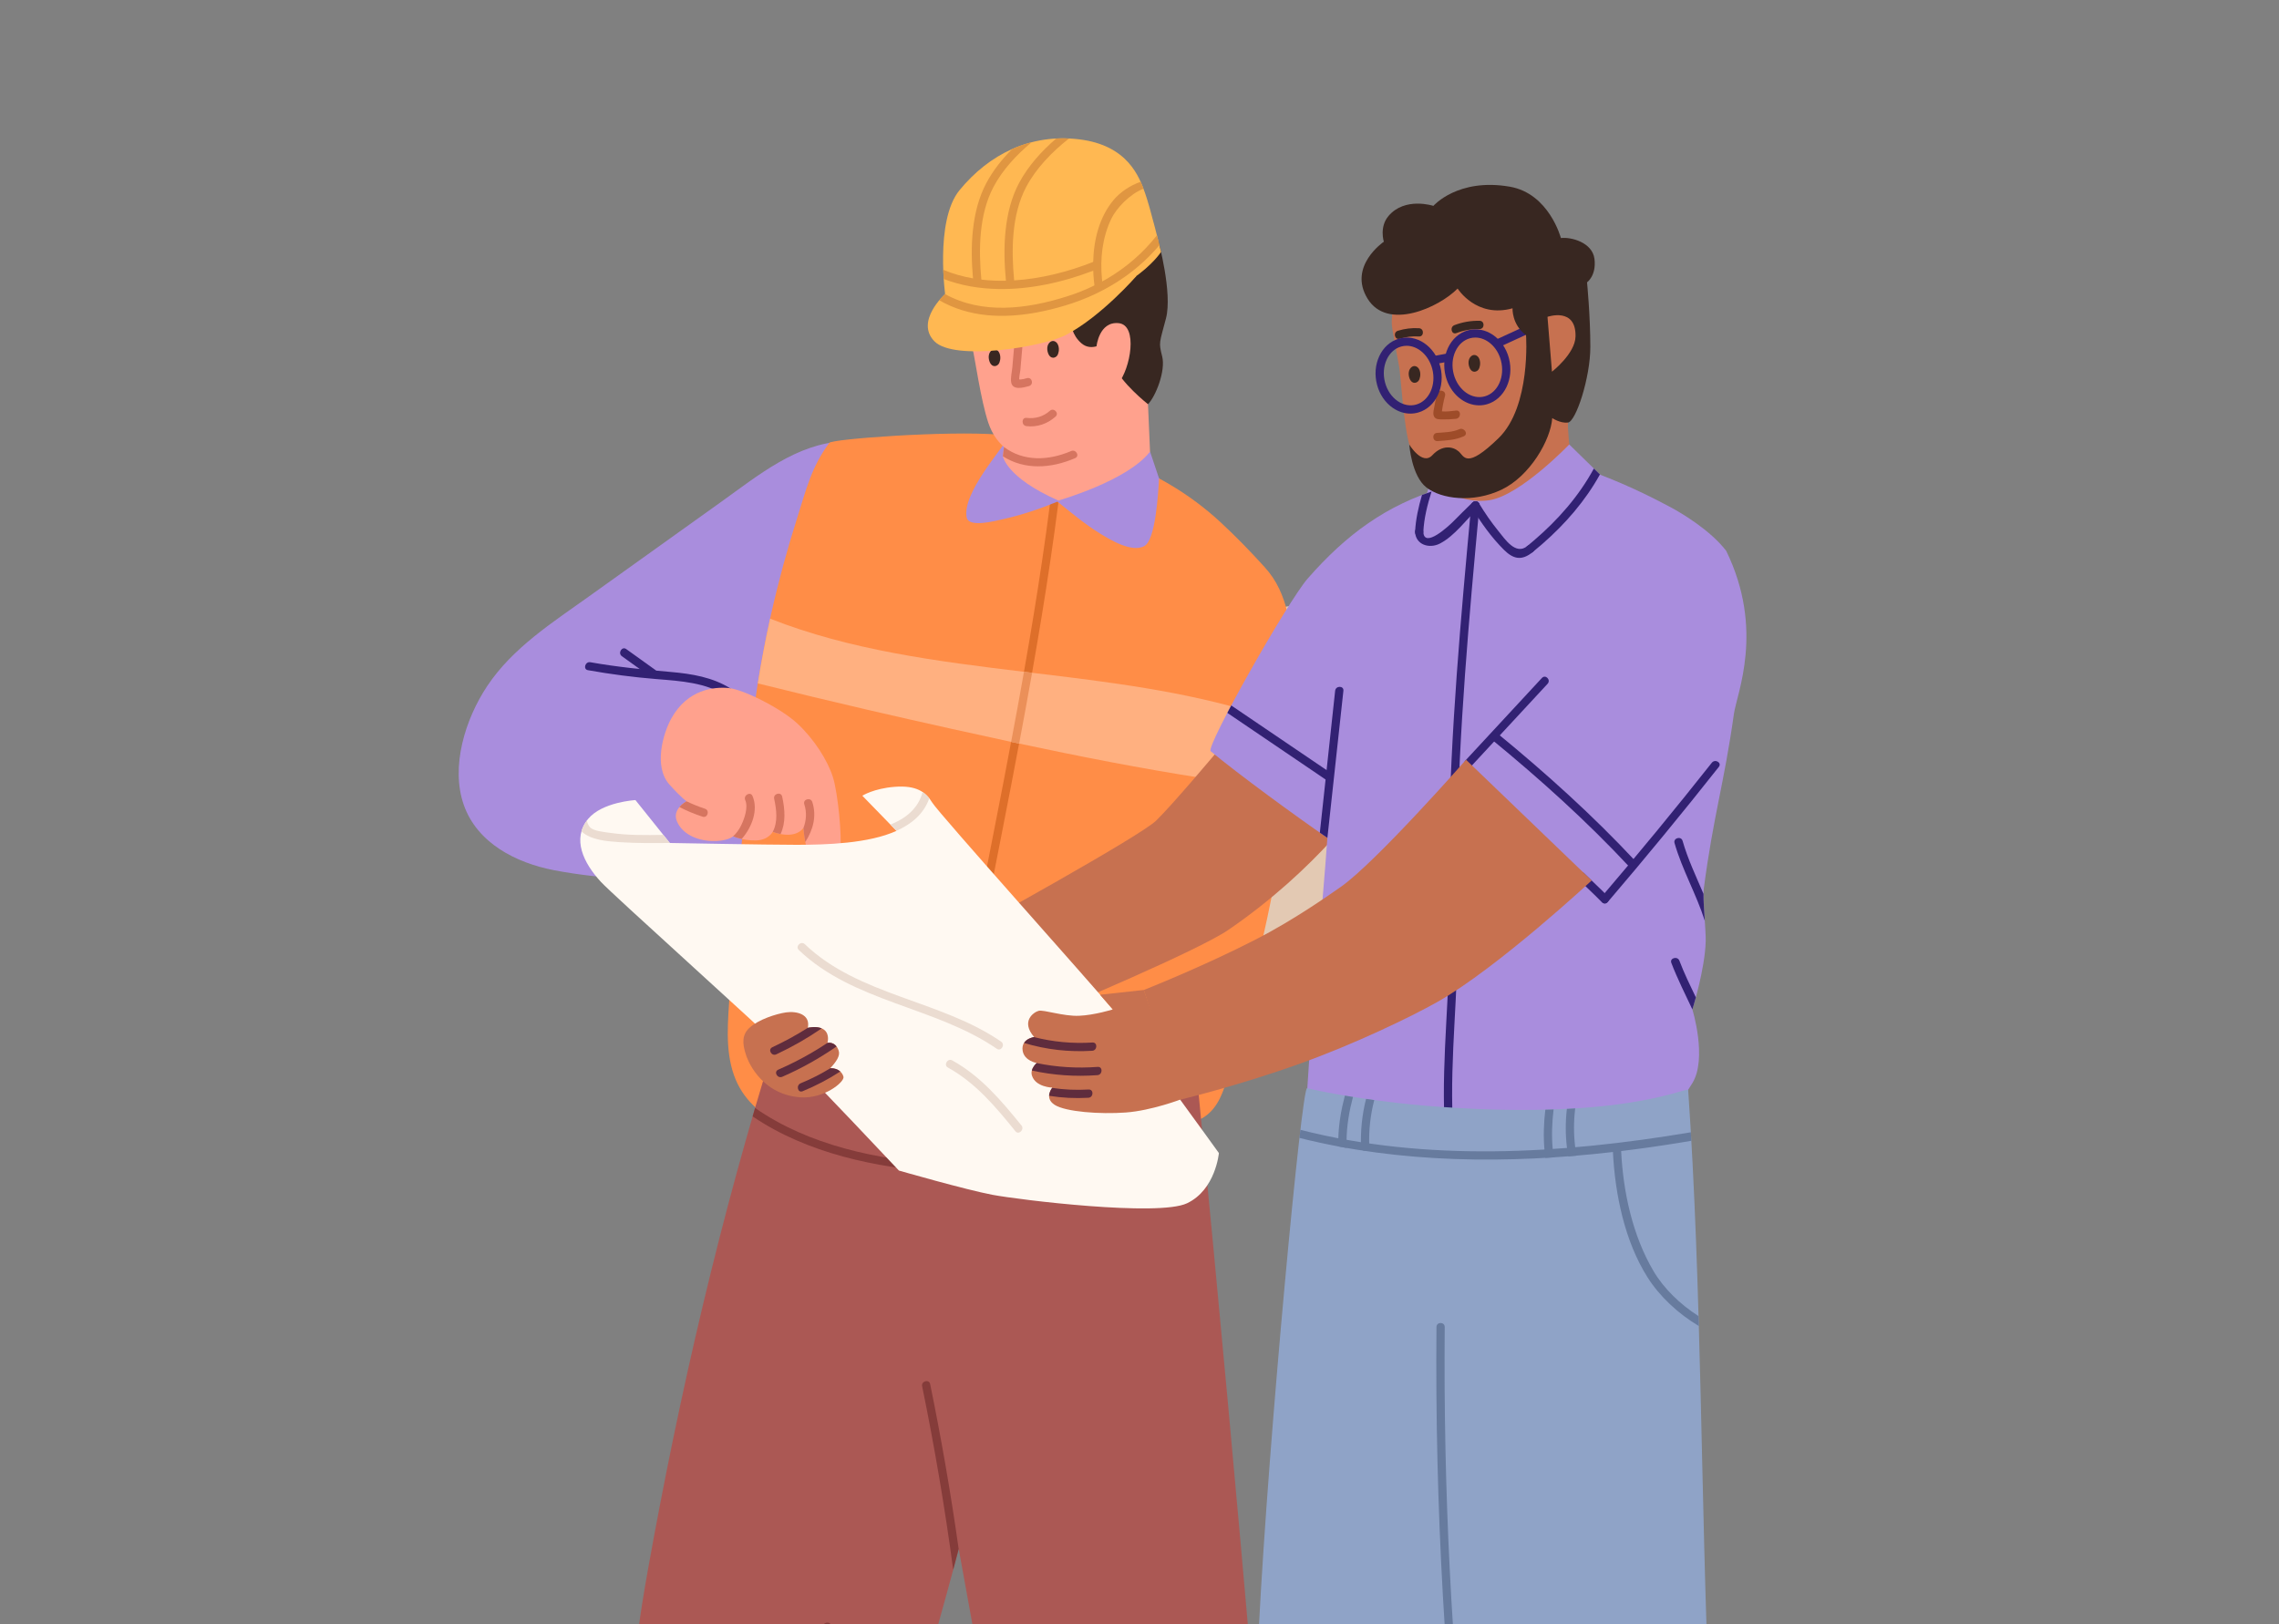 <svg xmlns="http://www.w3.org/2000/svg" width="1421" height="1013" viewBox="0 0 1421 1013" fill="none"><rect x="0" y="0" width="1421" height="1013" fill="#808080" stroke="none"/><g clip-path="url(#clip0_1109_524)"><path d="M883.277 695.302C901.827 696.225 919.256 695.039 936.682 688.885C938.294 688.316 941.347 685.599 940.16 680.045C938.335 671.505 936.176 666.122 934.217 662.387C927.872 650.289 921.806 634.969 915.001 623.121C901.131 598.969 886.319 575.355 870.61 552.355C863.239 541.562 855.352 530.909 850.489 518.692C845.471 506.084 842.472 492.565 838.949 479.508C830.823 449.397 823.372 419.122 816.506 388.723C816.741 384.457 814.51 380.877 810.305 378.974C803.018 375.677 796.54 381.579 789.143 380.179C780.266 378.499 771.613 372.153 762.872 369.329C754.119 366.5 745.105 364.817 735.998 364.12C719.712 362.873 701.911 364.67 687.174 371.737C681.984 374.227 675.491 377.972 672.364 383.065C668.557 389.267 673.241 397.005 675.477 403.132C688.786 439.61 702.624 476.098 721.288 510.298C739.247 543.207 761.693 573.401 785.609 602.169C799.097 618.392 813.069 634.195 827.128 649.915C833.741 657.308 840.157 666.331 849.332 670.589C851.854 671.759 854.468 672.522 857.13 673.006C866.519 689.393 870.482 694.666 883.277 695.302Z" fill="#E3C9B3"></path><path d="M565.457 356.87C565.363 342.106 563.021 327.252 555.883 314.343C550.02 303.739 541.687 294.946 532.801 286.825C533.379 284.49 532.255 281.781 529.34 281.61C530.81 279.004 529.745 275.042 525.955 275.229C496.623 276.68 472.88 296.395 449.77 312.929C422.271 332.605 394.771 352.281 367.271 371.956C344.41 388.313 319.575 404.092 303.742 427.958C290.014 448.652 280.808 478.283 289.219 502.134C297.61 525.932 321.817 538.161 345.321 542.723C375.991 548.677 408.533 549.152 439.804 550.354C463.766 551.274 497.421 557.309 515.952 536.918C524.775 527.21 529.617 514.458 534.44 502.526C540.25 488.15 545.284 473.48 549.514 458.602C558.816 425.888 565.674 390.749 565.457 356.87Z" fill="#A98DDD"></path><path d="M366.598 417.998C380.76 420.528 395.015 422.391 409.393 423.547C424.605 424.769 439.848 425.691 452.961 433.954C455.736 435.703 458.447 431.252 455.682 429.509C444.353 422.371 431.382 420.257 418.11 419.087C401.318 417.607 384.679 415.995 368.104 413.035C364.881 412.459 363.353 417.419 366.598 417.998Z" fill="#322173"></path><path d="M809.307 428.503C808.77 412.959 806.651 397.522 802.872 382.46C800.094 371.384 796.283 362.284 788.594 353.786C779.768 344.031 770.533 334.513 760.873 325.581C722.947 290.514 673.954 275.034 622.549 271.046C590.589 268.567 518.921 273.74 517.069 276.236C505.939 291.234 502.644 305.433 497.075 322.942C490.788 342.703 485.368 362.719 480.83 382.908C471.904 422.618 466.426 462.951 464.267 503.406C464.213 504.419 464.462 505.242 464.899 505.883C462.549 523.373 460.726 540.925 459.242 558.49C457.516 578.914 456.216 599.36 454.966 619.805C453.94 636.572 451.973 654.404 457.594 670.43C468.318 701.004 503.019 708.567 531.57 713.548C570.241 720.294 610.313 723.155 649.386 714.728C671.208 710.022 692.196 701.847 714.366 698.906C719.062 698.283 723.799 697.681 728.39 696.742C728.637 697.008 728.915 697.261 729.261 697.482C736.089 701.845 744.486 701.02 751.257 696.379C759.656 690.621 762.898 680.542 765.59 671.307C773.197 645.214 779.774 618.806 785.796 592.348C797.81 539.554 806.937 486.206 813.321 432.594C813.659 429.756 811.532 428.405 809.307 428.503Z" fill="#FF8D47"></path><path d="M654.693 314.211C642.716 407.265 623.244 499.435 605.352 591.642C604.723 594.882 609.644 596.275 610.278 593.01C628.258 500.348 647.805 407.725 659.84 314.211C660.264 310.918 655.114 310.941 654.693 314.211Z" fill="#DE6F2A"></path><path d="M783.281 445.008L775.015 491.973C767.31 487.973 758.493 486.65 749.877 485.295C711.498 479.32 673.393 471.855 635.441 463.754C633.777 463.403 632.113 463.051 630.449 462.7C618.053 460.038 605.659 457.327 593.284 454.565C575.684 450.649 558.086 446.682 540.508 442.598C517.809 437.309 495.114 431.87 472.508 426.229C474.657 412.723 477.223 399.249 480.172 385.859C530.138 405.559 584.175 412.455 638.456 418.999C640.141 419.2 641.826 419.401 643.511 419.618C690.836 425.292 738.261 431.016 783.281 445.008Z" fill="#FFB080"></path><path d="M643.531 419.623C640.929 434.352 638.228 449.064 635.461 463.759C633.797 463.408 632.133 463.056 630.469 462.705C633.233 448.143 635.896 433.582 638.476 419.004C640.161 419.205 641.846 419.406 643.531 419.623Z" fill="#EB9059"></path><path d="M418.652 447.986C413.536 457.135 407.252 478.06 417.502 489.429C425.355 498.14 428.104 499.757 428.104 499.757C428.104 499.757 418.844 504.475 422.061 512.218C425.278 519.961 434.136 524.185 443.805 524.537C453.474 524.888 457.122 521.633 457.122 521.633C457.122 521.633 463.343 524.36 471.267 524.185C479.191 524.009 481.799 518.817 481.799 518.817C481.799 518.817 494.935 524.206 500.959 516.419C500.959 516.419 502.332 539.846 511.296 540.243C520.26 540.639 522.82 535.579 523.923 529.112C525.027 522.645 522.588 494.901 519.31 484.607C516.032 474.312 507.77 461.185 497.351 451.418C486.931 441.651 463.236 429.904 454.283 429.113C445.33 428.321 428.836 429.772 418.652 447.986Z" fill="#FFA18D"></path><path d="M438.08 509.374C433.081 507.744 428.281 505.736 423.629 503.352C425.492 501.138 427.86 499.886 428.087 499.766C431.794 501.567 435.629 503.111 439.591 504.415C442.702 505.445 441.209 510.403 438.08 509.374Z" fill="#D67560"></path><path d="M462.452 523.255C459.195 522.534 457.127 521.625 457.127 521.625C457.127 521.625 457.074 521.676 456.969 521.745C459.062 519.874 460.739 517.592 462.083 514.881C464.139 510.678 466.653 503.557 464.668 499.028C463.343 496.059 467.86 493.434 469.184 496.437C472.913 504.896 469.005 515.877 462.452 523.255Z" fill="#D67560"></path><path d="M486.711 520.183C484.065 519.703 482.113 518.931 481.824 518.828C485.157 512.497 484.163 505.033 482.705 498.204C482.006 494.979 487.002 493.606 487.702 496.832C489.42 504.81 490.086 512.943 486.711 520.183Z" fill="#D67560"></path><path d="M502.101 525.19C501.263 520.763 500.991 516.954 500.953 516.457C502.731 511.756 503.144 506.745 501.486 501.581C500.475 498.441 505.488 497.103 506.483 500.208C509.342 509.079 506.943 517.641 502.101 525.19Z" fill="#D67560"></path><path d="M812.936 1438.53C811.818 1423.8 810.691 1409.08 809.555 1394.36C805.097 1336.6 800.498 1278.86 795.757 1221.14C786.323 1106.25 776.331 991.427 765.781 876.669C759.804 811.659 753.646 746.671 747.314 681.704C746.816 676.598 638.905 670.315 569.104 660.032C565.137 659.405 561.212 658.794 557.343 658.199C557.309 658.194 557.275 658.188 557.242 658.183C557.148 658.167 557.06 658.157 556.965 658.141C517.154 652.03 483.874 647.874 483.215 649.979C449.467 757.961 423.664 868.989 403.823 979.987C398.99 1007.02 395.076 1034.25 393.745 1061.61C392.382 1089.6 393.95 1117.52 395.639 1145.37C399.095 1202.36 402.585 1259.35 406.059 1316.33C410.016 1381.26 414.024 1429.95 417.981 1494.87C418.076 1496.43 418.855 1497.54 419.896 1498.21C420.549 1498.79 421.43 1499.16 422.57 1499.16H537.131C537.235 1499.16 537.324 1499.14 537.424 1499.14C539.21 1499.24 541.054 1498.36 541.753 1496.14C553.719 1458.16 558.74 1418.43 555.49 1379.12C553.848 1359.26 549.42 1339.94 546.94 1320.22C544.161 1298.14 547.081 1277.69 551.554 1255.87C555.56 1236.33 557.127 1217.24 556.778 1197.41C556.422 1177.21 556.085 1157.19 558.131 1136.99C562.215 1096.65 572.77 1057.16 583.625 1018.03C588.427 1000.72 593.285 983.408 597.777 966.027C623.303 1104.74 645.932 1244.07 668.916 1383.29C672.972 1407.86 677.021 1432.43 681.085 1457C684.213 1475.91 681.256 1482.58 693.846 1497.51C694.087 1497.79 694.343 1498.02 694.606 1498.22C695.258 1498.79 696.136 1499.16 697.271 1499.16H793.773C793.844 1499.16 793.904 1499.15 793.974 1499.14C796.204 1499.07 798.487 1498.57 800.731 1497.65C809.322 1494.13 813.489 1486.06 814.713 1477.29C816.475 1464.67 813.889 1451.08 812.936 1438.53Z" fill="#AB5854"></path><path d="M628.917 272.534C625.056 279.841 599.748 307.729 602.746 322.75C604.053 329.297 620.332 324.96 626.04 323.663C637.456 321.07 648.52 317.347 659.355 312.859C667.871 319.702 676.318 326.833 685.6 332.583C691.878 336.473 705.924 345.086 713.69 340.465C720.452 336.441 722.116 308.632 722.686 298.385C722.699 298.154 701.843 282.288 676.727 275.961C648.749 268.913 632.088 271.212 628.917 272.534Z" fill="#A98DDD"></path><path d="M717.655 295.142C717.655 295.142 683.043 315.097 659.909 312.18C659.892 312.18 659.893 312.163 659.876 312.163C627.448 297.905 625.312 284.59 625.312 284.59L627.479 265.854L715.364 242.262L717.655 295.142Z" fill="#FFA18D"></path><path d="M703.445 131.208C694.873 122.702 683.096 118.143 670.432 117.126C636.337 114.389 605.439 142.387 601.42 179.646C600.624 187.027 601.056 188.639 602.343 195.434C602.937 198.631 606.14 216.501 606.422 217.516C607.797 222.624 611.505 249.642 616.248 263.714C620.992 277.786 632.581 288.712 656.518 285.637C680.442 282.543 715.273 253.183 715.273 253.183C715.273 253.183 715.543 235.33 716.234 217.348C717.843 176.397 721.614 149.238 703.445 131.208Z" fill="#FFA18D"></path><path d="M660.206 218.526C660.265 217.801 660.224 217.07 660.083 216.361C659.937 215.63 659.697 214.932 659.296 214.308C658.831 213.585 658.091 212.976 657.246 212.754C655.323 212.249 653.746 213.959 653.231 215.674C653.226 215.691 653.221 215.708 653.217 215.725C652.771 217.272 653 218.933 653.541 220.397C653.76 220.991 654.072 221.563 654.486 222.041C654.842 222.452 655.289 222.792 655.804 222.974C656.932 223.374 658.211 222.923 658.996 222.018C659.645 221.272 659.939 220.218 660.109 219.273C660.153 219.025 660.185 218.776 660.206 218.526Z" fill="#382721"></path><path d="M623.698 223.757C623.758 223.031 623.716 222.3 623.575 221.592C623.43 220.861 623.189 220.162 622.788 219.539C622.323 218.815 621.584 218.206 620.739 217.984C618.815 217.48 617.238 219.19 616.724 220.904C616.719 220.921 616.714 220.938 616.709 220.955C616.263 222.503 616.492 224.163 617.033 225.627C617.252 226.221 617.564 226.794 617.978 227.271C618.334 227.682 618.781 228.022 619.297 228.205C620.424 228.604 621.703 228.153 622.489 227.249C623.137 226.502 623.431 225.448 623.601 224.503C623.645 224.256 623.678 224.006 623.698 223.757Z" fill="#382721"></path><path d="M632.264 216.915C631.92 220.932 631.577 224.948 631.233 228.964C630.978 231.938 629.938 235.766 630.525 238.638C631.533 243.574 638.064 241.783 641.558 240.813C644.768 239.921 643.553 234.954 640.328 235.849C639.01 236.277 637.663 236.555 636.287 236.682C634.393 236.392 634.179 236.688 635.643 237.57C635.11 235.913 636.081 232.461 636.233 230.685C636.626 226.095 637.019 221.505 637.412 216.915C637.695 213.606 632.547 213.617 632.264 216.915Z" fill="#D67560"></path><path d="M722.203 150.051C722.203 150.051 731.152 182.695 727.018 198.533C722.883 214.371 722.371 213.315 724.636 222.29C726.901 231.264 720.634 247.167 715.791 252.109C715.791 252.109 698.33 238.278 694.917 228.115C691.503 217.952 688.453 213.711 688.453 213.711C688.453 213.711 680.769 219.518 674.449 214.239C668.128 208.959 667.805 201.548 667.805 201.548C667.805 201.548 643.696 199.984 641.841 195.497C639.985 191.01 662.806 162.897 681.717 156.826C700.627 150.755 722.203 150.051 722.203 150.051Z" fill="#382721"></path><path d="M683.707 215.987C683.707 215.987 685.26 200.343 697.501 201.551C709.742 202.759 704.945 230.079 697.113 239.317C688.896 249.01 683.707 215.987 683.707 215.987Z" fill="#FFA18D"></path><path d="M723.941 157.125C723.941 157.125 703.747 188.982 642.46 195.312C598.163 199.887 589.584 185.786 589.584 185.786C589.584 185.786 582.552 137.767 598.306 118.586C616.696 96.195 642.402 83.214 672.92 86.91C703.437 90.605 710.448 110.667 713.88 120.169C717.312 129.672 723.941 157.125 723.941 157.125Z" fill="#FFB852"></path><path d="M589.283 183.406C589.283 183.406 570.347 200.418 582.671 212.912C594.995 225.407 650.423 216.405 664.79 208.831C686.935 197.157 708.646 172.094 708.646 172.094L589.283 183.406Z" fill="#FFB852"></path><path d="M670.337 285.757C655.107 292.311 638.766 293.186 625.312 284.59L625.989 278.773C638.138 288.004 653.786 287.37 667.869 281.313C670.908 280.009 673.41 284.453 670.337 285.757Z" fill="#D67560"></path><path d="M639.979 265.775C646.592 266.599 653.077 264.364 658.111 259.881C660.625 257.643 657.078 254.011 654.573 256.241C650.482 259.884 645.422 261.288 640.121 260.627C636.854 260.22 636.74 265.371 639.979 265.775Z" fill="#D67560"></path><path d="M722.923 152.9C716.5 160.501 709.196 167.124 701.129 172.803H701.112C689.983 180.627 677.43 186.581 663.934 190.613C658.277 192.295 652.576 193.719 646.884 194.8C625.479 198.832 604.143 197.905 585.633 187.285C587.497 185.037 589.063 183.613 589.257 183.424C589.268 183.436 589.28 183.441 589.291 183.441C612.24 196.121 639.951 192.964 665.641 184.745C671.458 182.892 677.045 180.662 682.403 178.019C684.037 177.23 685.656 176.406 687.259 175.514C688.269 174.965 689.28 174.399 690.274 173.833H690.291C702.239 166.798 712.75 157.756 721.36 146.758C721.964 149.108 722.489 151.202 722.923 152.9Z" fill="#E09641"></path><path d="M712.985 117.711C704.383 121.022 696.089 129.91 692.995 136.31C687.316 148.028 685.847 161.411 687.107 174.125C687.163 174.589 687.202 175.052 687.257 175.515C687.326 176.133 687.411 176.768 687.497 177.385C687.939 180.628 682.942 182.018 682.5 178.758C682.473 178.518 682.428 178.278 682.401 178.02C682.26 176.905 682.138 175.755 682.032 174.606C681.845 172.701 681.727 170.762 681.644 168.806C681.591 167.005 681.573 165.186 681.624 163.368C681.94 149.504 685.474 135.263 694.434 124.625C698.32 119.993 704.584 115.617 711.218 113.387C711.913 114.914 712.49 116.372 712.985 117.711Z" fill="#E09641"></path><path d="M683.43 168.124C682.84 168.364 682.251 168.587 681.644 168.81C672.226 172.447 662.243 175.45 652.047 177.458C642.299 179.396 632.388 180.426 622.595 180.254C610.83 180.066 599.267 178.161 588.436 174.009C588.313 172.242 588.213 170.303 588.148 168.278C594.119 170.766 600.333 172.516 606.685 173.631C608.41 173.923 610.153 174.163 611.897 174.386C616.942 174.987 622.066 175.21 627.217 175.09C628.933 175.073 630.634 174.987 632.352 174.884C649.23 173.837 666.218 169.445 681.623 163.371C681.814 163.302 682.005 163.217 682.195 163.148C685.301 161.913 686.501 166.906 683.43 168.124Z" fill="#E09641"></path><path d="M643.252 88.711C633.68 96.672 625.066 105.989 619.434 116.644C610.379 133.819 610.132 155.712 611.896 174.38C611.921 174.706 611.964 175.032 611.989 175.341C612.31 178.618 607.164 178.584 606.842 175.341C606.789 174.774 606.736 174.208 606.684 173.625C604.938 154.305 605.599 131.708 615.062 114.053C619.206 106.315 624.754 99.297 631.072 92.966C634.981 91.216 639.053 89.792 643.252 88.711Z" fill="#E09641"></path><path d="M666.515 86.382C655.831 94.841 646.028 104.929 639.818 116.648C630.69 133.978 630.539 156.111 632.352 174.882C632.365 175.036 632.378 175.191 632.391 175.345C632.711 178.622 627.548 178.588 627.243 175.345C627.228 175.259 627.231 175.173 627.216 175.088C625.307 155.442 625.748 132.159 635.446 114.057C641.074 103.557 649.307 94.36 658.57 86.382H658.588C661.182 86.262 663.842 86.245 666.515 86.382Z" fill="#E09641"></path><path d="M659.914 312.174C659.914 312.174 703.009 299.986 717.077 281.664L722.689 298.384C722.689 298.384 707.434 311.248 692.362 313.888C677.29 316.528 659.914 312.174 659.914 312.174Z" fill="#A98DDD"></path><path d="M597.755 966.097C596.64 970.42 595.49 974.744 594.341 979.051C589.195 940.652 582.722 902.475 574.971 864.591C574.306 861.365 579.302 859.993 579.968 863.218C586.949 897.311 592.878 931.609 597.755 966.097Z" fill="#853C3A"></path><path d="M513.165 1015.2C517.874 1036.23 522.175 1057.35 526.069 1078.57C526.663 1081.81 531.664 1080.44 531.07 1077.2C527.177 1055.98 522.875 1034.86 518.166 1013.83C517.447 1010.62 512.444 1011.98 513.165 1015.2Z" fill="#853C3A"></path><path d="M587.937 731.347C546.175 728.293 503.49 719.474 469.285 696.311C469.78 694.56 470.292 692.793 470.804 691.043C504.42 714.412 546.745 723.18 588.08 726.199C591.368 726.44 591.225 731.587 587.937 731.347Z" fill="#853C3A"></path><path d="M387.728 409.258C393.785 413.608 399.841 417.957 405.897 422.307C408.558 424.218 411.257 419.757 408.619 417.862C402.562 413.513 396.506 409.163 390.45 404.814C387.789 402.903 385.09 407.364 387.728 409.258Z" fill="#322173"></path><path d="M757.376 470.57C757.376 470.57 731.19 501.784 720.881 511.815C710.572 521.846 604.957 579.96 604.957 579.96L659.541 629.586C659.541 629.586 746.592 593.194 765.978 579.918C822.054 541.516 851.472 498.131 851.472 498.131L757.376 470.57Z" fill="#C77150"></path><path d="M1081.13 445.236C1082.91 432.561 1100.38 392.903 1076.32 343.571C1066.42 330.635 1048.22 319.857 1041.48 316.268C1017.52 303.511 1004.14 298.351 978.667 288.813C976.398 287.963 962.849 285.387 962.045 287.097C949.601 286.296 945.126 291.21 932.66 292.798C924.935 293.782 916.332 294.695 908.704 297.569C907.869 297.075 899.618 304.291 898.365 304.674C864.484 315.027 839.612 333.129 815.345 360.876C802.814 375.204 751.608 465.82 754.868 468.528C772.168 482.898 809.1 509.873 827.655 522.599C824.473 567.744 817.668 635.491 815.013 680.665C814.969 681.418 822.096 693.293 827.714 695.321C837.111 698.713 833.604 694.523 843.478 696.255C862.799 699.646 882.521 700.48 902.192 700.582C924.268 700.695 946.372 700.07 968.449 698.766C990.5 697.463 1015.09 691.932 1036.54 697.94C1038.63 698.523 1040.27 697.582 1041.18 696.146C1041.61 695.813 1042.01 695.371 1042.34 694.79C1049.18 682.688 1048.02 687.294 1055.2 675.589C1064.68 660.157 1055.23 629.593 1055.23 629.593C1055.23 629.593 1063.05 604.78 1063.54 587.095C1063.73 580.234 1061.54 560.353 1062.33 554.363C1068.35 508.497 1074.99 488.982 1081.13 445.236Z" fill="#A98DDD"></path><path d="M903.697 578.036C904.294 618.252 898.897 658.55 900.617 698.748C900.758 702.034 905.906 702.059 905.765 698.748C904.044 658.55 909.441 618.252 908.844 578.036C908.795 574.736 903.648 574.719 903.697 578.036Z" fill="#322173"></path><path d="M917.251 477.972C933.143 460.818 949.036 443.663 964.929 426.509C967.206 424.051 963.678 420.399 961.39 422.869C945.497 440.024 929.605 457.178 913.712 474.333C911.435 476.791 914.963 480.443 917.251 477.972Z" fill="#322173"></path><path d="M983.955 548.262C988.854 553.095 993.975 557.726 998.767 562.665C1001.04 565.013 1004.79 561.374 1002.51 559.025C997.715 554.086 992.595 549.455 987.695 544.622C985.369 542.327 981.624 545.962 983.955 548.262Z" fill="#322173"></path><path d="M1052.6 679.66C1049.81 678.578 1008.94 699.495 888.846 689.64C866.192 687.781 835.43 683.54 814.989 678.698C811.598 677.894 790.961 897.248 784.961 1014.51C777.606 1158.27 768.295 1515 773.824 1515H889.091C890.624 1515 893.256 1481.91 894.554 1469.85C896.143 1455.09 896.988 1440.24 898.111 1425.45C900.537 1393.52 893.774 1360.67 899.667 1329.1C912.94 1258 912.564 1204.12 915.464 1141.34C915.661 1137.07 915.828 1132.8 916.019 1128.52C921.115 1164.53 934.183 1257.72 938.759 1291.44C943.408 1325.69 975.685 1515 977.08 1515H1089.27C1090.68 1495.75 1091.76 1460.94 1083.18 1388.18C1070.65 1281.93 1073.12 1148.43 1065.73 1059.85C1060.48 937.037 1061.08 802.203 1052.6 679.66Z" fill="#8FA3C7"></path><path d="M976.995 242.719C976.995 242.719 976.825 263.203 978.817 280.737C979.928 290.516 961.976 307.802 942.723 314.058C927.452 319.02 910.04 314.058 910.04 314.058L907.977 296.45L976.995 242.719Z" fill="#C77150"></path><path d="M978.445 277.207L999.754 298.024C999.754 298.024 987.573 336.326 972.42 340.154C957.268 343.981 924.849 316.339 924.849 316.339C924.849 316.339 890.078 347.94 882.341 349.128C874.603 350.316 891.982 300.823 891.982 300.823C891.982 300.823 909.661 315.195 929.022 311.909C948.383 308.623 978.445 277.207 978.445 277.207Z" fill="#A98DDD"></path><path d="M917.338 315.171C910.793 385.546 904.441 456.068 903.368 526.628C903.317 529.938 908.465 529.947 908.515 526.628C909.588 456.068 915.94 385.546 922.485 315.171C922.793 311.864 917.644 311.877 917.338 315.171Z" fill="#322173"></path><path d="M966.224 148.422C957.985 140.247 946.667 135.866 934.497 134.889C901.731 132.258 872.036 159.166 868.174 194.973C867.409 202.066 867.824 203.615 869.061 210.145C869.632 213.217 871.879 226.425 872.15 227.401C873.471 232.31 874.879 266.15 879.438 279.674C883.997 293.197 895.096 300.315 918.1 297.359C941.092 294.386 977.591 265.645 977.591 265.645C977.591 265.645 977.85 248.487 978.515 231.205C980.061 191.85 983.684 165.749 966.224 148.422Z" fill="#C77150"></path><path d="M908.11 207.745C912.787 205.962 917.512 205.116 922.469 205.229C925.78 205.304 925.922 200.157 922.611 200.081C917.23 199.959 911.961 200.844 906.879 202.781C903.787 203.96 904.978 208.938 908.11 207.745Z" fill="#382721"></path><path d="M872.819 211.268C876.736 210.049 880.625 209.595 884.676 209.862C887.977 210.079 888.107 204.931 884.819 204.715C880.35 204.42 875.906 204.961 871.588 206.304C868.411 207.293 869.618 212.264 872.819 211.268Z" fill="#382721"></path><path d="M907.922 256.065C905.3 256.333 901.923 256.871 899.076 256.575C899.104 256.342 899.129 256.109 899.16 255.876C899.304 254.793 899.476 253.715 899.675 252.64C900.036 250.685 900.498 248.751 901.008 246.826C901.86 243.605 896.936 242.23 896.082 245.457C895.401 248.026 894.838 250.612 894.41 253.228C894.087 255.2 893.19 257.999 894.189 259.841C895.22 261.74 897.608 261.546 899.515 261.584C902.273 261.638 905.027 261.494 907.779 261.212C911.052 260.877 911.229 255.726 907.922 256.065Z" fill="#9E4C29"></path><path d="M922.301 252.813C913.059 252.813 904.282 245.578 901.439 234.789C899.842 228.727 900.328 222.43 902.811 217.06C905.369 211.526 909.725 207.626 915.077 206.08C925.934 202.938 937.499 210.714 940.845 223.405L940.845 223.407C944.187 236.099 938.069 248.979 927.205 252.118C925.576 252.587 923.932 252.813 922.301 252.813ZM919.877 210.527C918.711 210.527 917.538 210.688 916.38 211.023C912.535 212.132 909.372 215.006 907.474 219.111C905.501 223.382 905.128 228.439 906.422 233.35C909.046 243.318 917.778 249.526 925.904 247.175C934.02 244.831 938.487 234.813 935.862 224.845C933.61 216.302 926.867 210.527 919.877 210.527Z" fill="#322173"></path><path d="M879.403 257.963C875.631 257.963 871.869 256.76 868.464 254.416C863.703 251.138 860.201 245.994 858.603 239.929C857.006 233.866 857.492 227.57 859.975 222.199C862.533 216.665 866.889 212.766 872.241 211.219C883.097 208.081 894.663 215.854 898.009 228.545V228.546C901.351 241.237 895.233 254.117 884.369 257.256C882.732 257.728 881.067 257.963 879.403 257.963ZM877.041 215.666C875.875 215.666 874.702 215.827 873.543 216.162C869.699 217.271 866.537 220.145 864.638 224.25C862.665 228.521 862.291 233.578 863.586 238.489C864.879 243.404 867.678 247.544 871.463 250.15C875.103 252.654 879.222 253.425 883.067 252.313C891.184 249.969 895.651 239.952 893.026 229.984C890.774 221.442 884.031 215.666 877.041 215.666Z" fill="#322173"></path><path d="M936.259 215.81C945.308 211.687 954.326 207.497 963.316 203.239C966.341 201.807 963.856 197.367 960.841 198.795C951.852 203.053 942.833 207.243 933.784 211.366C930.741 212.752 933.23 217.19 936.259 215.81Z" fill="#322173"></path><path d="M896.088 226.846C898.544 226.386 901 225.926 903.456 225.466C904.83 225.208 905.653 223.561 905.341 222.3C904.987 220.867 903.603 220.244 902.226 220.502C899.769 220.963 897.313 221.423 894.857 221.883C893.483 222.14 892.66 223.788 892.972 225.049C893.326 226.482 894.71 227.104 896.088 226.846Z" fill="#322173"></path><path d="M878.719 277.277C878.719 277.277 880.092 296.817 889.394 304.032C898.697 311.247 918.333 313.887 936.165 305.44C953.998 296.993 966.946 274.292 967.849 260.741C967.849 260.741 972.683 264.085 977.626 263.557C982.568 263.029 991.597 235.695 991.606 216.366C991.614 197.037 989.555 176.096 989.555 176.096C989.555 176.096 995.48 171.873 994.184 161.49C992.888 151.107 979.484 147.701 973.252 148.468C973.252 148.468 965.948 120.705 941.408 116.44C909.009 110.808 893.738 128.406 893.738 128.406C893.738 128.406 876.057 122.575 865.759 134.711C859.909 141.604 862.85 150.755 862.85 150.755C862.85 150.755 840.253 166.065 852.713 186.303C865.174 206.54 897.26 191.758 908.85 179.968C908.85 179.968 920.475 198.621 943.088 192.286C943.088 192.286 942.584 202.537 951.511 209.004C951.511 209.004 954.766 253.438 934.419 273.236C914.072 293.033 912.987 284.586 909.508 281.551C906.028 278.515 899.334 277.195 893.076 283.926C886.818 290.657 878.719 277.277 878.719 277.277Z" fill="#382721"></path><path d="M964.891 197.609L967.677 231.824C967.677 231.824 982.09 220.64 982.366 209.95C982.848 191.328 964.891 197.609 964.891 197.609Z" fill="#C77150"></path><path d="M885.561 234.174C885.621 233.449 885.579 232.718 885.438 232.01C885.293 231.279 885.053 230.58 884.652 229.957C884.187 229.233 883.447 228.624 882.602 228.402C880.678 227.898 879.102 229.608 878.587 231.323C878.582 231.339 878.577 231.356 878.572 231.373C878.126 232.921 878.356 234.581 878.896 236.045C879.115 236.639 879.427 237.212 879.841 237.689C880.198 238.1 880.645 238.44 881.16 238.623C882.288 239.022 883.567 238.571 884.352 237.667C885 236.92 885.294 235.866 885.464 234.921C885.508 234.674 885.541 234.424 885.561 234.174Z" fill="#382721"></path><path d="M922.874 227.26C922.933 226.535 922.892 225.804 922.751 225.096C922.605 224.364 922.365 223.666 921.964 223.043C921.499 222.319 920.759 221.71 919.914 221.488C917.991 220.984 916.414 222.693 915.899 224.409C915.894 224.425 915.889 224.442 915.885 224.459C915.438 226.007 915.668 227.667 916.209 229.131C916.428 229.725 916.74 230.298 917.154 230.775C917.51 231.186 917.957 231.526 918.473 231.709C919.6 232.108 920.879 231.657 921.664 230.753C922.313 230.006 922.607 228.952 922.776 228.007C922.821 227.76 922.853 227.51 922.874 227.26Z" fill="#382721"></path><path d="M896.359 275.12C902.079 274.667 907.2 274.548 912.703 272.102C915.763 270.742 912.951 266.356 909.889 267.703C905.5 269.633 900.596 269.633 895.998 269.997C892.687 270.259 893.048 275.382 896.359 275.12Z" fill="#9E4C29"></path><path d="M914.102 473.852C914.102 473.852 857.957 537.731 836.149 553.042C827.268 559.276 806.327 573.93 783.322 585.773C749.835 603.013 713.199 617.449 713.199 617.449L735.052 686.081C735.052 686.081 771.902 677.332 811.528 663.039C844.495 651.147 879.411 634.431 896.375 624.84C933.728 603.723 992.431 549.156 992.431 549.156L914.102 473.852Z" fill="#C77150"></path><path d="M558.981 518.196L537.679 496.287C537.679 496.287 544.796 491.755 557.807 490.743C571.386 489.688 577.252 493.911 581.29 500.598C585.328 507.285 680.917 613.928 693.857 629.59C706.797 645.252 760.004 719.162 760.004 719.162C760.004 719.162 757.961 742.04 740.129 750.486C722.297 758.933 635.657 748.375 618.851 745.207C602.045 742.04 560.494 730.073 560.494 730.073C560.494 730.073 507.503 673.76 490.032 656.514C472.561 639.268 382.35 558.324 374.728 550.082C363.793 538.257 356.493 523.194 366.666 510.805C375.409 500.158 396.206 499.014 396.206 499.014L417.637 525.763C417.637 525.763 478.141 526.907 496.619 526.907C515.097 526.907 541.691 526.115 558.981 518.196Z" fill="#FFF9F2"></path><path d="M417.635 525.759C407.252 525.862 396.818 525.948 386.473 525.262C378.955 524.764 368.492 524.043 362.722 518.656C362.672 518.604 362.604 518.553 362.555 518.484C363.22 516.168 364.329 513.903 365.986 511.707C366.135 513.114 366.697 514.504 367.775 515.842C369.9 518.433 377.553 519.033 380.766 519.497C391.464 521.024 402.602 520.921 413.606 520.732L417.635 525.759Z" fill="#EBDCD1"></path><path d="M579.435 497.912C575.934 507.829 568.142 514.092 558.969 518.175L555.199 514.298C564.517 510.557 572.458 504.501 575.271 494C576.888 495.081 578.259 496.402 579.435 497.912Z" fill="#EBDCD1"></path><path d="M498.059 592.508C532.248 625.243 583.342 627.815 621.531 654.136C624.231 655.997 626.933 651.539 624.252 649.691C586.475 623.655 535.541 621.175 501.799 588.868C499.441 586.611 495.693 590.243 498.059 592.508Z" fill="#EBDCD1"></path><path d="M591.021 665.819C608.354 675.387 620.89 690.442 633.161 705.581C635.221 708.123 638.947 704.465 636.901 701.942C624.357 686.464 611.448 671.148 593.742 661.375C590.875 659.792 588.15 664.235 591.021 665.819Z" fill="#EBDCD1"></path><path d="M713.2 617.445L685.88 620.42L693.857 629.588C693.857 629.588 682.408 633.151 672.762 633.547C663.116 633.943 650.697 629.654 647.639 630.446C644.582 631.237 636.241 636.913 644.81 646.812C644.81 646.812 636.471 647.893 637.644 655.325C638.655 661.726 646.407 662.979 646.407 662.979C646.407 662.979 642.149 666.609 643.419 670.767C645.668 678.125 656.166 678.334 656.166 678.334C656.166 678.334 650.752 684.757 657.626 689.112C664.501 693.468 685.838 695.051 701.973 693.864C718.108 692.676 736.627 685.564 736.627 685.564L713.2 617.445Z" fill="#C77150"></path><path d="M525.921 671.585C525.113 668.402 522 666.066 517.682 666.249H517.679C521.385 662.247 524.005 658.544 522.934 655.31C520.916 649.217 515.893 650.44 515.893 650.44C515.893 650.44 517.591 645.183 513.873 642.284C510.156 639.386 503.674 641.063 503.674 641.063C505.501 632.593 496.724 630.481 490.116 631.434C484.106 632.3 472.927 635.796 467.23 641.113C462.894 645.161 462.487 650.34 465.318 658.461L465.313 658.46C465.313 658.46 472.791 682.391 498.85 684.389C513.725 685.529 526.728 674.768 525.921 671.585Z" fill="#C77150"></path><path d="M1002.4 562.666C1026.04 535.004 1049.15 506.875 1071.71 478.331C1073.79 475.697 1069.4 473.131 1067.34 475.733C1045.06 503.928 1022.22 531.703 998.862 559.027C996.696 561.561 1000.22 565.222 1002.4 562.666Z" fill="#322173"></path><path d="M827.35 486.743C827.081 486.555 826.794 486.366 826.525 486.177C806.114 472.331 785.669 458.484 765.258 444.621C766.037 443.128 766.852 441.584 767.703 439.988C787.524 453.44 807.329 466.875 827.151 480.309C828.128 480.978 829.105 481.63 830.082 482.299C832.776 484.118 830.062 488.579 827.35 486.743Z" fill="#322173"></path><path d="M930.126 461.222C960.333 486.003 989.357 512.169 1016.02 540.742C1018.25 543.136 1021.99 539.493 1019.76 537.102C993.098 508.529 964.074 482.363 933.867 457.583C931.364 455.529 927.599 459.149 930.126 461.222Z" fill="#322173"></path><path d="M917.655 316.473C923.34 325.898 929.896 335.124 937.706 342.894C943.555 348.713 948.799 349.982 955.802 344.23C958.4 342.096 954.844 338.471 952.264 340.59C945.049 346.516 938.335 336.215 934.226 331.155C929.796 325.699 925.805 319.898 922.172 313.875C920.486 311.08 915.959 313.66 917.655 316.473Z" fill="#322173"></path><path d="M997.596 295.912C988.439 312.435 976.05 326.693 961.789 339.167C959.837 340.882 957.834 342.581 955.798 344.228C953.217 346.339 949.646 342.718 952.262 340.591C953.666 339.441 955.053 338.292 956.407 337.108C971.416 324.273 984.402 309.535 993.804 292.223L997.596 295.912Z" fill="#322173"></path><path d="M882.327 331.728C882.685 339.825 891.246 342.457 897.918 338.958C907.092 334.147 914.257 324.031 921.684 316.993C924.126 314.679 920.586 311.041 918.145 313.353C914.003 317.279 910.029 321.377 905.982 325.399C903.341 328.022 887.946 342.399 887.475 331.728C887.329 328.443 882.181 328.417 882.327 331.728Z" fill="#322173"></path><path d="M892.608 306.566C890.029 314.785 887.875 323.175 887.483 331.737C887.323 335.049 882.175 335.049 882.336 331.737C882.706 323.93 884.429 316.244 886.646 308.711C888.606 307.956 890.582 307.236 892.608 306.566Z" fill="#322173"></path><path d="M1062.97 574.279C1057.73 557.773 1048.89 542.554 1044.1 525.808C1043.19 522.634 1048.21 521.278 1049.12 524.436C1052.38 535.88 1057.54 546.586 1062.16 557.499C1062.11 561.788 1062.57 568.274 1062.97 574.279Z" fill="#322173"></path><path d="M1057.39 622.067L1057.39 622.084C1056.2 626.442 1055.3 629.325 1055.22 629.582C1050.72 619.974 1045.9 610.485 1042.11 600.551C1040.95 597.48 1045.96 596.142 1047.13 599.178C1050.1 606.985 1053.77 614.518 1057.39 622.067Z" fill="#322173"></path><path d="M837.634 430.843L827.657 522.598C827.275 522.385 824.611 520.51 822.945 519.343C824.144 508.294 825.326 497.227 826.524 486.177C826.733 484.221 826.942 482.265 827.15 480.309C828.929 463.82 830.708 447.332 832.486 430.843C832.835 427.566 837.983 427.549 837.634 430.843Z" fill="#322173"></path><path d="M1054.58 711.509C1051.96 711.972 1049.32 712.401 1046.69 712.83C1034.79 714.751 1022.84 716.467 1010.82 717.909C1009.12 718.132 1007.41 718.32 1005.69 718.509C940.078 726.041 873.313 725.561 810.234 709.724C810.437 707.974 810.639 706.293 810.82 704.68C889.312 724.669 972.763 719.899 1054.28 706.207C1054.39 707.974 1054.49 709.742 1054.58 711.509Z" fill="#677B9E"></path><path d="M968.794 721.837C967.058 721.957 965.339 722.06 963.603 722.163C963.343 720.43 963.15 718.697 962.993 716.947C962.26 708.728 962.56 700.389 963.545 692.119C965.296 692.068 967.013 692.033 968.696 691.965C967.713 700.184 967.381 708.454 968.149 716.621C968.307 718.371 968.516 720.104 968.794 721.837Z" fill="#677B9E"></path><path d="M982.979 720.772C981.242 720.927 979.522 721.064 977.785 721.201C977.49 719.468 977.247 717.718 977.038 715.968C976.061 707.904 976.029 699.788 976.977 691.604C978.746 691.518 980.465 691.415 982.166 691.312C981.185 699.463 981.185 707.509 982.18 715.539C982.389 717.289 982.65 719.022 982.979 720.772Z" fill="#677B9E"></path><path d="M839.606 710.888C839.559 712.586 839.58 714.285 839.67 715.983C837.929 715.675 836.187 715.366 834.464 715.023C834.425 713.324 834.421 711.625 834.468 709.927C834.716 700.988 836.233 692.065 838.569 683.332C840.225 683.607 841.916 683.881 843.607 684.155C841.27 692.941 839.753 701.88 839.606 710.888Z" fill="#677B9E"></path><path d="M853.755 714.954C853.887 718.265 848.758 718.831 848.626 715.537C848.241 705.328 849.256 695.308 851.762 685.391C853.454 685.631 855.163 685.871 856.872 686.111C854.43 695.6 853.393 705.157 853.755 714.954Z" fill="#677B9E"></path><path d="M684.285 670.568C670.376 671.597 656.762 670.636 643.375 667.685C644.01 665.197 646.018 663.327 646.352 663.035C658.823 665.609 671.482 666.381 684.428 665.42C687.746 665.163 687.569 670.31 684.285 670.568Z" fill="#5F2C3D"></path><path d="M678.625 684.674C670.342 685.154 662.203 684.742 654.141 683.455C654.205 681.139 655.565 679.132 656.027 678.531C663.511 679.647 671.069 679.972 678.768 679.526C682.085 679.338 681.925 684.485 678.625 684.674Z" fill="#5F2C3D"></path><path d="M681.015 655.365C666.423 656.274 652.244 654.644 638.496 650.492L638.497 650.475C640.238 647.695 643.896 646.975 644.655 646.82H644.689C656.547 649.857 668.663 650.99 681.158 650.218C684.475 650.012 684.298 655.159 681.015 655.365Z" fill="#5F2C3D"></path><path d="M512.347 641.402C503.391 647.562 493.959 652.949 484.068 657.582C481.044 658.989 478.559 654.545 481.601 653.138C489.232 649.569 496.601 645.554 503.674 641.059H503.692C504.02 640.973 508.77 639.841 512.347 641.402Z" fill="#5F2C3D"></path><path d="M521.608 652.674C510.954 660.069 499.712 666.383 487.763 671.582C484.724 672.903 482.221 668.477 485.278 667.138C496.012 662.454 506.254 656.912 515.957 650.427H515.974C516.509 650.323 519.488 649.912 521.608 652.674Z" fill="#5F2C3D"></path><path d="M523.923 668.286C516.532 673.108 508.732 677.191 500.487 680.589C497.381 681.858 496.198 676.882 499.252 675.63C505.691 672.988 511.869 669.848 517.769 666.245C520.328 666.159 522.45 666.965 523.923 668.286Z" fill="#5F2C3D"></path><path d="M915.982 1129.35L915.981 1129.37C915.802 1133.37 915.657 1137.35 915.46 1141.35C915.131 1148.28 914.856 1155.11 914.6 1161.85C901.01 1051.2 894.67 939.536 895.663 827.65C895.688 824.322 900.834 824.339 900.811 827.65C899.932 928.59 904.978 1029.36 915.982 1129.35Z" fill="#677B9E"></path><path d="M1059.27 827.049C1046.39 819.38 1034.81 808.622 1027.21 796.577C1013.07 774.152 1007.03 745.052 1005.69 718.509C1005.65 717.737 1005.62 716.982 1005.58 716.227C1005.45 712.916 1010.6 712.933 1010.73 716.227C1010.75 716.793 1010.79 717.342 1010.82 717.909C1012.05 743.491 1018.02 770.823 1031 792.785C1037.44 803.698 1047.65 813.564 1059.08 820.856C1059.14 822.915 1059.21 824.991 1059.27 827.049Z" fill="#677B9E"></path></g><defs><clipPath id="clip0_1109_524"><rect width="1421" height="1013" fill="white"></rect></clipPath></defs></svg>